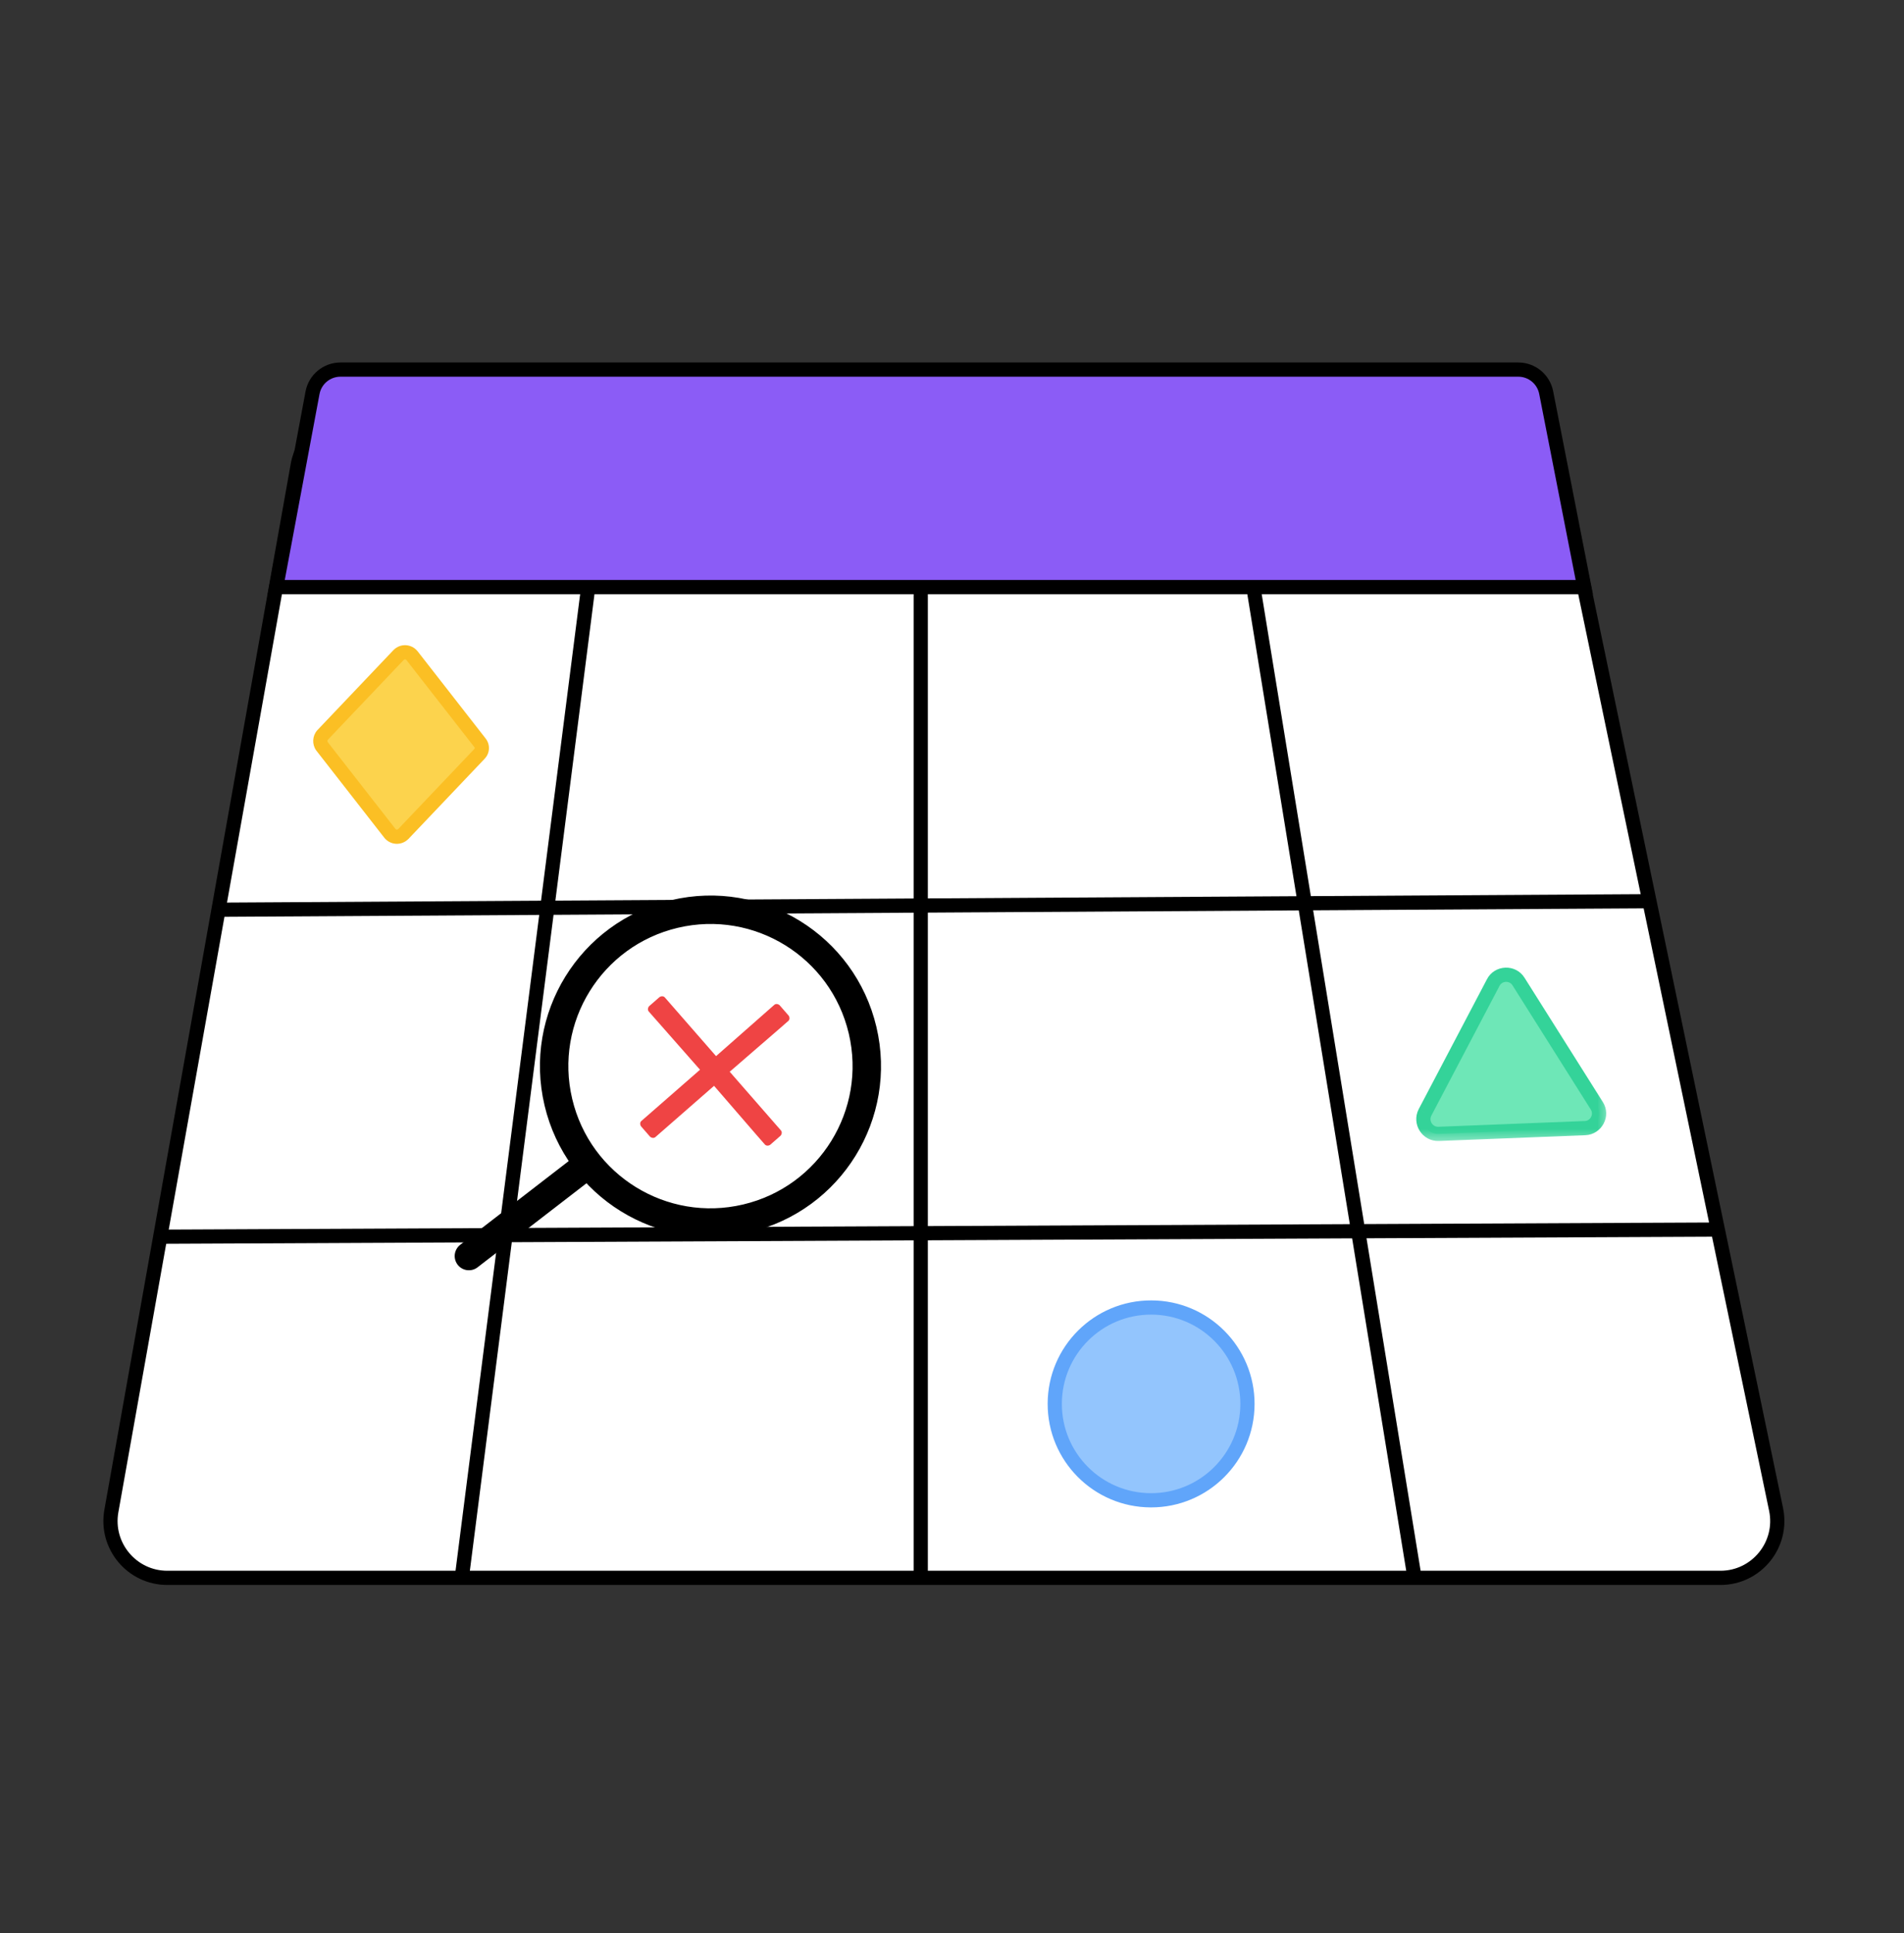 <svg width="134" height="136" viewBox="0 0 134 136" fill="none" xmlns="http://www.w3.org/2000/svg"><rect x="0" y="0" width="134" height="136" fill="#333333" stroke="none"/><path d="M105.747 29.4H24.895C22.956 29.4 21.297 30.79 20.957 32.698L7.838 106.298C7.401 108.749 9.286 111 11.776 111H121.081C123.618 111 125.514 108.668 124.997 106.184L109.663 32.584C109.277 30.729 107.642 29.4 105.747 29.4Z" fill="#fff" stroke="#000"/><path d="M42.7 31.1 32.5 111M64.8 31.1V111M86.333 29.778 99.555 111M15 64 115.8 63.4M11.5 87 120.5 86.5" stroke="#000"/><path d="M111.499 41.3H19.439L21.995 27.632C22.172 26.686 22.998 26 23.961 26H106.854C107.81 26 108.633 26.677 108.817 27.615L111.499 41.3Z" fill="#8B5CF6" stroke="#000"/><path d="M51.355 75.395L54.96 79.523C55.047 79.623 55.036 79.779 54.934 79.897L54.202 80.537C54.071 80.622 53.915 80.611 53.828 80.511L53.217 79.812L50.254 76.386L46.127 79.991C46.027 80.078 45.871 80.067 45.752 79.966L45.113 79.233C45.028 79.102 45.038 78.946 45.138 78.859L49.266 75.254L45.659 71.158C45.572 71.058 45.582 70.902 45.684 70.784L46.416 70.144C46.548 70.059 46.703 70.07 46.791 70.169L50.395 74.297L54.492 70.69C54.592 70.603 54.748 70.613 54.866 70.715L55.505 71.448C55.591 71.579 55.58 71.735 55.48 71.822L54.781 72.432L51.355 75.395Z" fill="#EF4444"/><mask id="a" maskUnits="userSpaceOnUse" x="20.856" y="44.905" width="14.715" height="15.665" fill="#000"><path fill="#fff" d="M20.856 44.905H35.571V60.57H20.856z"/><path d="M28.994 46.121L33.779 52.252C33.971 52.49 33.955 52.82 33.74 53.038L28.381 58.674C28.114 58.941 27.683 58.92 27.443 58.629L22.658 52.497C22.492 52.26 22.508 51.931 22.696 51.711L28.056 46.075C28.323 45.809 28.754 45.83 28.994 46.121Z"/></mask><path d="M28.994 46.121L33.779 52.252C33.971 52.49 33.955 52.82 33.74 53.038L28.381 58.674C28.114 58.941 27.683 58.92 27.443 58.629L22.658 52.497C22.492 52.26 22.508 51.931 22.696 51.711L28.056 46.075C28.323 45.809 28.754 45.83 28.994 46.121Z" fill="#FCD34D"/><path d="M28.994 46.121L29.388 45.813L29.38 45.803L28.994 46.121ZM33.779 52.252L33.385 52.56L33.389 52.566L33.779 52.252ZM33.74 53.038L33.383 52.688L33.378 52.694L33.74 53.038ZM28.381 58.674L28.734 59.029L28.744 59.019L28.381 58.674ZM27.443 58.629L27.049 58.936L27.057 58.947L27.443 58.629ZM22.658 52.497L22.249 52.785L22.256 52.795L22.264 52.805L22.658 52.497ZM22.696 51.711L22.334 51.367L22.325 51.376L22.317 51.385L22.696 51.711ZM28.056 46.075L27.702 45.721L27.693 45.731L28.056 46.075ZM28.6 46.429L33.385 52.56L34.173 51.945L29.388 45.813L28.6 46.429ZM33.389 52.566C33.409 52.59 33.413 52.612 33.412 52.628C33.412 52.645 33.405 52.666 33.383 52.688L34.097 53.388C34.489 52.989 34.519 52.374 34.168 51.939L33.389 52.566ZM33.378 52.694L28.019 58.33L28.744 59.019L34.103 53.383L33.378 52.694ZM28.028 58.32C27.97 58.379 27.881 58.374 27.829 58.311L27.057 58.947C27.484 59.465 28.258 59.503 28.734 59.028L28.028 58.32ZM27.837 58.321L23.052 52.19L22.264 52.805L27.049 58.936L27.837 58.321ZM23.067 52.21C23.032 52.16 23.036 52.083 23.076 52.037L22.317 51.385C21.979 51.778 21.951 52.361 22.249 52.785L23.067 52.21ZM23.059 52.056L28.418 46.42L27.693 45.731L22.334 51.367L23.059 52.056ZM28.409 46.429C28.467 46.371 28.556 46.375 28.608 46.439L29.38 45.803C28.952 45.284 28.178 45.246 27.703 45.721L28.409 46.429Z" fill="#FBBF24" mask="url('#a')"/><mask id="b" maskUnits="userSpaceOnUse" x="98.923" y="66.923" width="14.501" height="13.541" fill="#000"><path fill="#fff" d="M98.923 66.923H113.424V80.464H98.923z"/><path d="M106.872 69.053L112.376 77.781C112.811 78.451 112.329 79.33 111.557 79.361L101.252 79.767C100.458 79.798 99.93 78.959 100.29 78.256L105.09 69.123C105.45 68.421 106.459 68.381 106.872 69.053Z"/></mask><path d="M106.872 69.053L112.376 77.781C112.811 78.451 112.329 79.33 111.557 79.361L101.252 79.767C100.458 79.798 99.93 78.959 100.29 78.256L105.09 69.123C105.45 68.421 106.459 68.381 106.872 69.053Z" fill="#6EE7B7"/><path d="M106.872 69.053L106.446 69.315L106.449 69.32L106.872 69.053ZM112.376 77.781L111.953 78.047L111.956 78.052L112.376 77.781ZM100.29 78.256L99.847 78.024L99.844 78.029L100.29 78.256ZM105.09 69.123L105.533 69.356L105.535 69.351L105.09 69.123ZM106.449 69.32L111.953 78.047L112.799 77.514L107.295 68.786L106.449 69.32ZM111.956 78.052C112.174 78.389 111.934 78.846 111.537 78.861L111.576 79.86C112.725 79.815 113.447 78.514 112.795 77.508L111.956 78.052ZM111.537 78.861L101.232 79.267L101.272 80.266L111.576 79.86L111.537 78.861ZM101.232 79.267C100.825 79.283 100.548 78.85 100.735 78.484L99.844 78.029C99.313 79.067 100.091 80.313 101.272 80.266L101.232 79.267ZM100.732 78.489L105.533 69.356L104.648 68.89L99.847 78.024L100.732 78.489ZM105.535 69.351C105.717 68.996 106.237 68.975 106.446 69.315L107.298 68.791C106.68 67.787 105.182 67.846 104.645 68.895L105.535 69.351Z" fill="#34D399" mask="url('#b')"/><mask id="c" maskUnits="userSpaceOnUse" x="72.993" y="90.993" width="16.039" height="16.039" fill="#000"><path fill="#fff" d="M72.993 90.993H89.032V107.032H72.993z"/><path d="M81.029 91.981C84.775 91.99 87.803 95.033 87.794 98.779C87.785 102.525 84.742 105.553 80.996 105.543C77.25 105.534 74.222 102.492 74.232 98.746C74.241 95 77.283 91.972 81.029 91.981Z"/></mask><path d="M81.029 91.981C84.775 91.99 87.803 95.033 87.794 98.779C87.785 102.525 84.742 105.553 80.996 105.543C77.25 105.534 74.222 102.492 74.232 98.746C74.241 95 77.283 91.972 81.029 91.981Z" fill="#93C5FD"/><path d="M81.028 92.481C84.498 92.489 87.302 95.308 87.294 98.778L88.294 98.78C88.304 94.758 85.053 91.491 81.031 91.481L81.028 92.481ZM87.294 98.778C87.285 102.247 84.467 105.052 80.997 105.043L80.995 106.043C85.017 106.053 88.284 102.802 88.294 98.78L87.294 98.778ZM80.997 105.043C77.528 105.035 74.723 102.217 74.732 98.747L73.732 98.744C73.722 102.767 76.973 106.034 80.995 106.043L80.997 105.043ZM74.732 98.747C74.74 95.277 77.558 92.472 81.028 92.481L81.031 91.481C77.008 91.471 73.741 94.722 73.732 98.744L74.732 98.747Z" fill="#60A5FA" mask="url('#c')"/><circle cx="12" cy="12" r="11" transform="scale(-1 1) rotate(13.299 -289.209 -222.42)" stroke="#000" stroke-width="2"/><path d="M40.917 82.254L33 88.361" stroke="#000" stroke-width="2" stroke-linecap="round"/></svg>